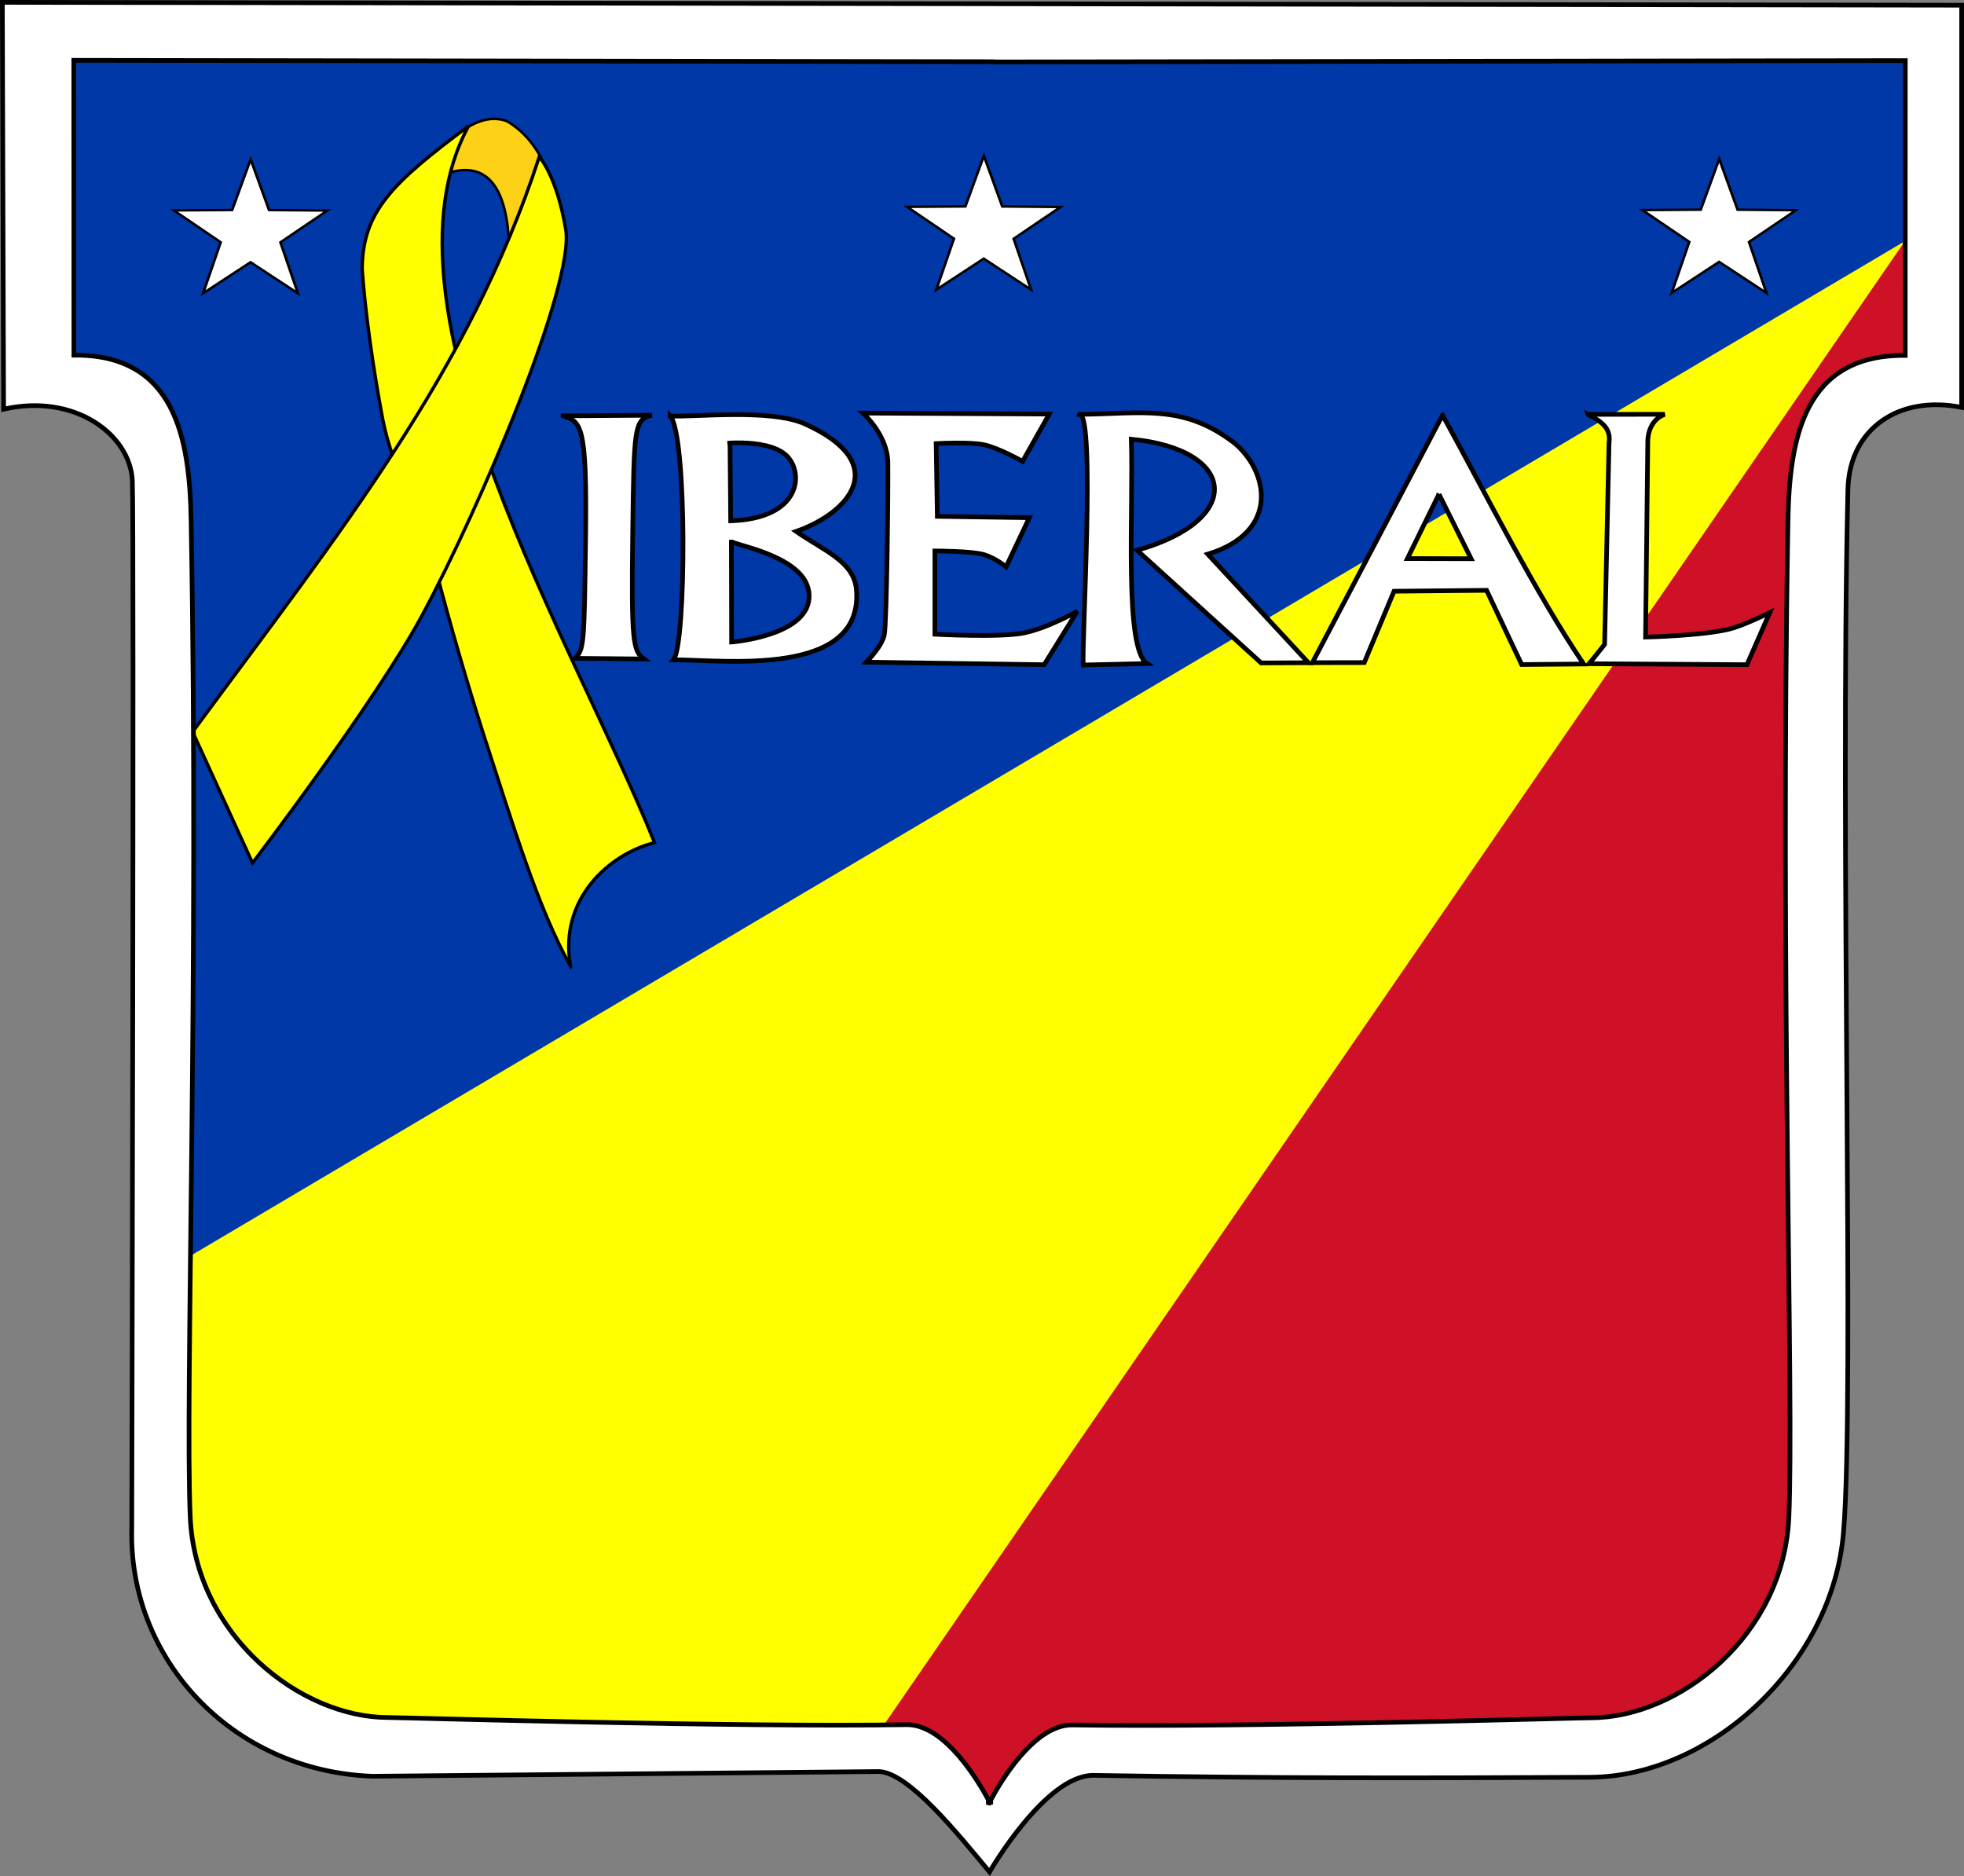 <?xml version="1.0" encoding="UTF-8" standalone="no"?>
<!-- Created with Inkscape (http://www.inkscape.org/) -->

<svg
   xmlns:dc="http://purl.org/dc/elements/1.1/"
   xmlns:cc="http://creativecommons.org/ns#"
   xmlns:rdf="http://www.w3.org/1999/02/22-rdf-syntax-ns#"
   xmlns:svg="http://www.w3.org/2000/svg"
   xmlns="http://www.w3.org/2000/svg"
   xmlns:sodipodi="http://sodipodi.sourceforge.net/DTD/sodipodi-0.dtd"
   xmlns:inkscape="http://www.inkscape.org/namespaces/inkscape"
   width="294.944"
   height="281.729"
   viewBox="0 0 294.944 281.729"
   id="svg2"
   version="1.1"
   inkscape:version="0.91 r13725"
   sodipodi:docname="Liberal Party (Philippines).svg">
  <rect x="0" y="0" width="294.944" height="281.729" fill="#808080" stroke="none"/>
  <defs
     id="defs4" />
  <sodipodi:namedview
     id="base"
     pagecolor="#ffffff"
     bordercolor="#666666"
     borderopacity="1.0"
     inkscape:pageopacity="0.0"
     inkscape:pageshadow="2"
     inkscape:zoom="1.44375"
     inkscape:cx="98.325789"
     inkscape:cy="193.75283"
     inkscape:document-units="px"
     inkscape:current-layer="layer1"
     showgrid="false"
     showguides="false"
     fit-margin-top="0"
     fit-margin-left="0"
     fit-margin-right="0"
     fit-margin-bottom="0"
     inkscape:window-width="1366"
     inkscape:window-height="705"
     inkscape:window-x="-4"
     inkscape:window-y="-4"
     inkscape:window-maximized="1"
     units="px" />
  <g
     inkscape:label="Layer 1"
     inkscape:groupmode="layer"
     id="layer1"
     transform="translate(-162.954,-339.364)">
    <path
       style="fill:#0038a8;fill-opacity:1;fill-rule:evenodd;stroke:#000000;stroke-width:0.756px;stroke-linecap:butt;stroke-linejoin:miter;stroke-opacity:1"
       d="m 171.484,346.251 2.29,49.236 12.595,8.778 4.58,32.06 -5.994,100.238 268.966,-157.871 -0.382,-34.351 -282.819,0.382 z"
       id="path5733"
       inkscape:connector-curvature="0"
       sodipodi:nodetypes="ccccccccc" />
    <path
       style="fill:#ffffff;fill-opacity:1;fill-rule:evenodd;stroke:#000000;stroke-width:0.7;stroke-linecap:butt;stroke-linejoin:miter;stroke-miterlimit:4;stroke-dasharray:none;stroke-opacity:1"
       d="m 247.529,401.818 13.319,-0.093 c -2.694,0.65 -2.68,1.844 -2.885,18.148 -0.2,15.915 0.062,17.25 1.692,18.454 l -10.407,-0.093 c 1.422,-1.267 1.44,-1.993 1.648,-18.194 0.217,-16.951 -0.682,-17.318 -3.367,-18.221 z"
       id="path4196"
       inkscape:connector-curvature="0"
       sodipodi:nodetypes="ccsccsc" />
    <g
       id="g4206"
       style="fill:#ffffff;fill-opacity:1;stroke-width:0.926;stroke-miterlimit:4;stroke-dasharray:none"
       transform="matrix(0.756,0,0,0.756,39.807,151.761)">
      <path
         id="path4200"
         style="fill:#ffffff;fill-opacity:1;fill-rule:evenodd;stroke:#000000;stroke-width:0.926;stroke-linecap:butt;stroke-linejoin:miter;stroke-miterlimit:4;stroke-dasharray:none;stroke-opacity:1"
         d="m 308.178,355.372 0.045,20.314 c 0,0 14.771,-1.14 15.379,-8.626 0.608,-7.486 -12.006,-10.067 -15.267,-11.19 m -12.318,-25.102 c 3.426,3.803 3.167,45.617 0.654,48.455 9.175,-0.085 37.899,3.81 36.338,-13.994 -0.518,-5.565 -6.391,-7.639 -11.969,-11.514 10.529,-3.665 19.191,-13.452 1.78,-21.338 -6.952,-3.149 -22.441,-1.263 -26.803,-1.609 z m 14.25,5.359 c 2.789,0.062 6.896,0.538 8.963,2.627 3.307,3.342 2.898,12.386 -11.191,12.859 l -0.135,-15.434 -0.51,0.021 c 0,0 1.199,-0.112 2.873,-0.074 z"
         inkscape:connector-curvature="0"
         sodipodi:nodetypes="ccscccccscccsccccc" />
    </g>
    <path
       style="fill:#ffffff;fill-opacity:1;fill-rule:evenodd;stroke:#000000;stroke-width:0.7;stroke-linecap:butt;stroke-linejoin:miter;stroke-miterlimit:4;stroke-dasharray:none;stroke-opacity:1"
       d="m 292.54,401.399 c 0,0 3.693,3.238 3.751,7.446 0.058,4.208 -0.177,24.042 -0.538,25.842 -0.361,1.8 -2.706,4.119 -2.706,4.119 l 26.717,0.382 4.962,-8.015 c 0,0 -4.42,2.518 -8.015,3.244 -3.595,0.727 -13.359,0.191 -13.359,0.191 l 0,-12.5 c 0,0 5.639,-0.002 7.443,0.573 1.804,0.575 3.244,1.813 3.244,1.813 l 3.495,-7.383 -13.818,-0.205 -0.173,-10.924 c 0,0 5.056,-0.295 7.252,0.191 2.196,0.486 5.725,2.481 5.725,2.481 l 4.008,-7.109 z"
       id="path4211"
       inkscape:connector-curvature="0"
       sodipodi:nodetypes="czzccczcczcccczccc" />
    <path
       style="fill:#ce1126;fill-opacity:1;fill-rule:evenodd;stroke:none;stroke-width:1px;stroke-linecap:butt;stroke-linejoin:miter;stroke-opacity:1"
       d="m 451.632,373.731 0.763,22.137 -12.977,3.435 -3.817,172.134 -5.343,12.595 -15.649,14.504 -82.06,3.053 -18.702,8.015 -7.252,1.145 -14.885,-9.542 146.181,-216.79 z"
       id="path5699"
       inkscape:connector-curvature="0" />
    <path
       style="fill:#ffff00;fill-opacity:1;fill-rule:evenodd;stroke:none;stroke-width:1px;stroke-linecap:butt;stroke-linejoin:miter;stroke-opacity:1"
       d="m 449.015,375.587 -260.195,153.994 2.209,40.434 8.534,20.802 16.535,8.001 78.942,0.533 z"
       id="path5694"
       inkscape:connector-curvature="0"
       sodipodi:nodetypes="ccccccc" />
    <path
       style="fill:#ffffff;fill-opacity:1;fill-rule:evenodd;stroke:#000000;stroke-width:0.7;stroke-linecap:butt;stroke-linejoin:miter;stroke-miterlimit:4;stroke-dasharray:none;stroke-opacity:1"
       d="m 379.59,401.705 -19.55,37.176 7.793,-0.016 4.471,-10.711 13.899,-0.136 5.269,11.145 9.304,-0.08 c -7.276,-10.775 -14.429,-25.069 -21.185,-37.378 z m -0.54,11.874 4.828,9.692 -9.565,-0.024 4.738,-9.669 z"
       id="path4217"
       inkscape:connector-curvature="0" />
    <path
       style="fill:#ffffff;fill-opacity:1;fill-rule:evenodd;stroke:#000000;stroke-width:0.7;stroke-linecap:butt;stroke-linejoin:miter;stroke-miterlimit:4;stroke-dasharray:none;stroke-opacity:1"
       d="m 325.082,401.586 c 9.292,-0.056 15.494,-1.631 23.204,4.285 5.13,4.187 7.018,13.375 -3.956,16.718 l 15.109,16.302 -7.094,0.031 -18.628,-16.921 c 16.26,-4.578 14.987,-15.164 -0.867,-16.678 0.344,10.985 -1.121,31.472 2.359,33.689 l -9.571,0.222 c -0.3,-2.803 1.849,-37.572 -0.556,-37.649 z"
       id="path4213"
       inkscape:connector-curvature="0"
       sodipodi:nodetypes="cccccccccc" />
    <path
       style="fill:#ffffff;fill-opacity:1;fill-rule:evenodd;stroke:#000000;stroke-width:0.7;stroke-linecap:butt;stroke-linejoin:miter;stroke-miterlimit:4;stroke-dasharray:none;stroke-opacity:1"
       d="m 401.442,401.593 11.506,-0.012 c -2.699,1.05 -2.537,4.152 -2.537,4.152 l -0.334,29.304 c 0,0 8.467,-0.193 12.547,-1.193 2.134,-0.523 6.107,-2.481 6.107,-2.481 l -3.435,7.824 -23.711,-0.143 c 0.882,-1.043 2.338,-2.91 2.338,-2.91 l 0.668,-30.248 c 0.326,-2.294 -1.187,-3.227 -3.149,-4.294 z"
       id="path4221"
       inkscape:connector-curvature="0"
       sodipodi:nodetypes="ccccaccccccc" />
    <path
       transform="matrix(0.82,0,0,0.753,8.296,152.573)"
       style="fill:#ffffff;fill-opacity:1;stroke:#000000;stroke-width:0.481;stroke-linecap:round;stroke-linejoin:miter;stroke-miterlimit:4;stroke-dasharray:none;stroke-dashoffset:0;stroke-opacity:1"
       inkscape:transform-center-x="-0.0037742503"
       inkscape:transform-center-y="-1.0587411"
       d="m 512.123,306.499 -8.676,-6.208 -8.689,6.191 3.223,-10.17 -8.573,-6.351 10.668,-0.077 3.391,-10.116 3.37,10.122 10.668,0.099 -8.585,6.333 z"
       id="path5701"
       inkscape:connector-curvature="0" />
    <path
       transform="matrix(0.82,0,0,0.753,-102.135,152.085)"
       style="fill:#ffffff;fill-opacity:1;stroke:#000000;stroke-width:0.481;stroke-linecap:round;stroke-linejoin:miter;stroke-miterlimit:4;stroke-dasharray:none;stroke-dashoffset:0;stroke-opacity:1"
       inkscape:transform-center-x="-0.0037766891"
       inkscape:transform-center-y="-1.0587388"
       d="m 512.123,306.499 -8.676,-6.208 -8.689,6.191 3.223,-10.17 -8.573,-6.351 10.668,-0.077 3.391,-10.116 3.37,10.122 10.668,0.099 -8.585,6.333 z"
       id="path5701-6"
       inkscape:connector-curvature="0" />
    <path
       transform="matrix(0.82,0,0,0.753,-212.247,152.625)"
       style="fill:#ffffff;fill-opacity:1;stroke:#000000;stroke-width:0.481;stroke-linecap:round;stroke-linejoin:miter;stroke-miterlimit:4;stroke-dasharray:none;stroke-dashoffset:0;stroke-opacity:1"
       inkscape:transform-center-x="-0.0037718115"
       inkscape:transform-center-y="-1.0587353"
       d="m 512.123,306.499 -8.676,-6.208 -8.689,6.191 3.223,-10.17 -8.573,-6.351 10.668,-0.077 3.391,-10.116 3.37,10.122 10.668,0.099 -8.585,6.333 z"
       id="path5701-6-2"
       inkscape:connector-curvature="0" />
    <path
       style="fill:#fcd116;fill-opacity:1;fill-rule:evenodd;stroke:#000000;stroke-width:0.378;stroke-linecap:butt;stroke-linejoin:miter;stroke-miterlimit:4;stroke-dasharray:none;stroke-opacity:1"
       d="m 220.224,372.152 c 4.855,-4.919 11.985,-17.195 18.892,-14.574 5.783,3.443 7.072,10.279 8.636,16.193 l -8.576,9.554 c 2.4,-27.911 -12.629,-17.478 -18.952,-11.173 z"
       id="path5739"
       inkscape:connector-curvature="0"
       sodipodi:nodetypes="ccccc" />
    <path
       style="fill:#ffff00;fill-opacity:1;fill-rule:evenodd;stroke:#000000;stroke-width:0.5;stroke-linecap:butt;stroke-linejoin:miter;stroke-miterlimit:4;stroke-dasharray:none;stroke-opacity:1"
       d="m 248.645,484.474 c -1.852,-10.014 5.759,-16.874 12.601,-18.558 -11.677,-29.192 -42.839,-80.251 -27.927,-107.628 -11.377,8.497 -15.888,12.763 -15.974,21.403 0.408,6.195 1.624,14.921 3.087,22.642 1.464,7.721 5.848,14.438 8.012,22.723 2.164,8.285 4.589,16.61 7.098,24.495 4.398,13.472 8.168,26.177 13.102,34.925 z"
       id="path4225"
       inkscape:connector-curvature="0"
       sodipodi:nodetypes="ccccssccc" />
    <path
       style="fill:#ffff00;fill-opacity:1;fill-rule:evenodd;stroke:#000000;stroke-width:0.5;stroke-linecap:butt;stroke-linejoin:miter;stroke-miterlimit:4;stroke-dasharray:none;stroke-opacity:1"
       d="m 191.881,449.27 c 22.135,-30.02 41.541,-54.062 52.057,-86.347 0,0 2.614,2.778 3.974,10.91 1.36,8.133 -12.842,41.75 -21.657,58.103 -7.127,13.112 -25.381,37.022 -25.381,37.022 z"
       id="path4223"
       inkscape:connector-curvature="0"
       sodipodi:nodetypes="cczccc" />
    <path
       style="fill:#ffffff;fill-opacity:1;fill-rule:evenodd;stroke:#000000;stroke-width:0.7;stroke-linecap:butt;stroke-linejoin:miter;stroke-miterlimit:4;stroke-dasharray:none;stroke-opacity:1"
       d="m 163.305,339.715 0.187,61.106 c 10.655,-2.457 19.071,3.822 19.339,10.79 0.269,6.967 -0.089,157.239 -0.089,157.239 -0.537,19.496 14.86,36.443 36.101,37.266 l 76.11,-0.708 c 4.482,0.173 11.831,9.348 16.604,15.077 0,0 8.407,-14.623 15.648,-14.504 27.419,0.449 46.915,0.417 74.522,0.286 17.993,-0.085 36.367,-16.72 38.071,-36.736 1.704,-20.016 -0.565,-104.217 0.667,-156.677 0.217,-9.223 7.787,-14.193 17.081,-12.309 l 0,-60.399 z m 10.729,8.708 137.966,0.207 0,0.038 137.081,-0.204 -0.013,44.275 c -15.229,-0.131 -17.384,12.479 -17.605,24.809 -1.225,68.438 0.936,131.97 0.13,149.735 -0.806,17.765 -16.548,30.054 -29.713,30.054 -2.026,1.1e-4 -52.352,1.491 -77.856,1.073 -5.787,-0.095 -10.94,8.763 -12.284,11.272 l 0,0.651 c 0,0 -0.098,-0.19 -0.171,-0.332 -0.092,0.177 -0.192,0.373 -0.192,0.373 l 0,-0.734 c -1.344,-2.509 -6.498,-11.366 -12.284,-11.272 -25.505,0.418 -75.831,-1.071 -77.856,-1.072 -13.165,-6.8e-4 -28.907,-12.29 -29.713,-30.056 -0.806,-17.765 1.355,-81.298 0.13,-149.735 -0.221,-12.329 -2.376,-24.938 -17.605,-24.807 z"
       id="path4147"
       inkscape:connector-curvature="0"
       sodipodi:nodetypes="ccsccccssssccccccccsssscccccsssscc" />
  </g>
</svg>
